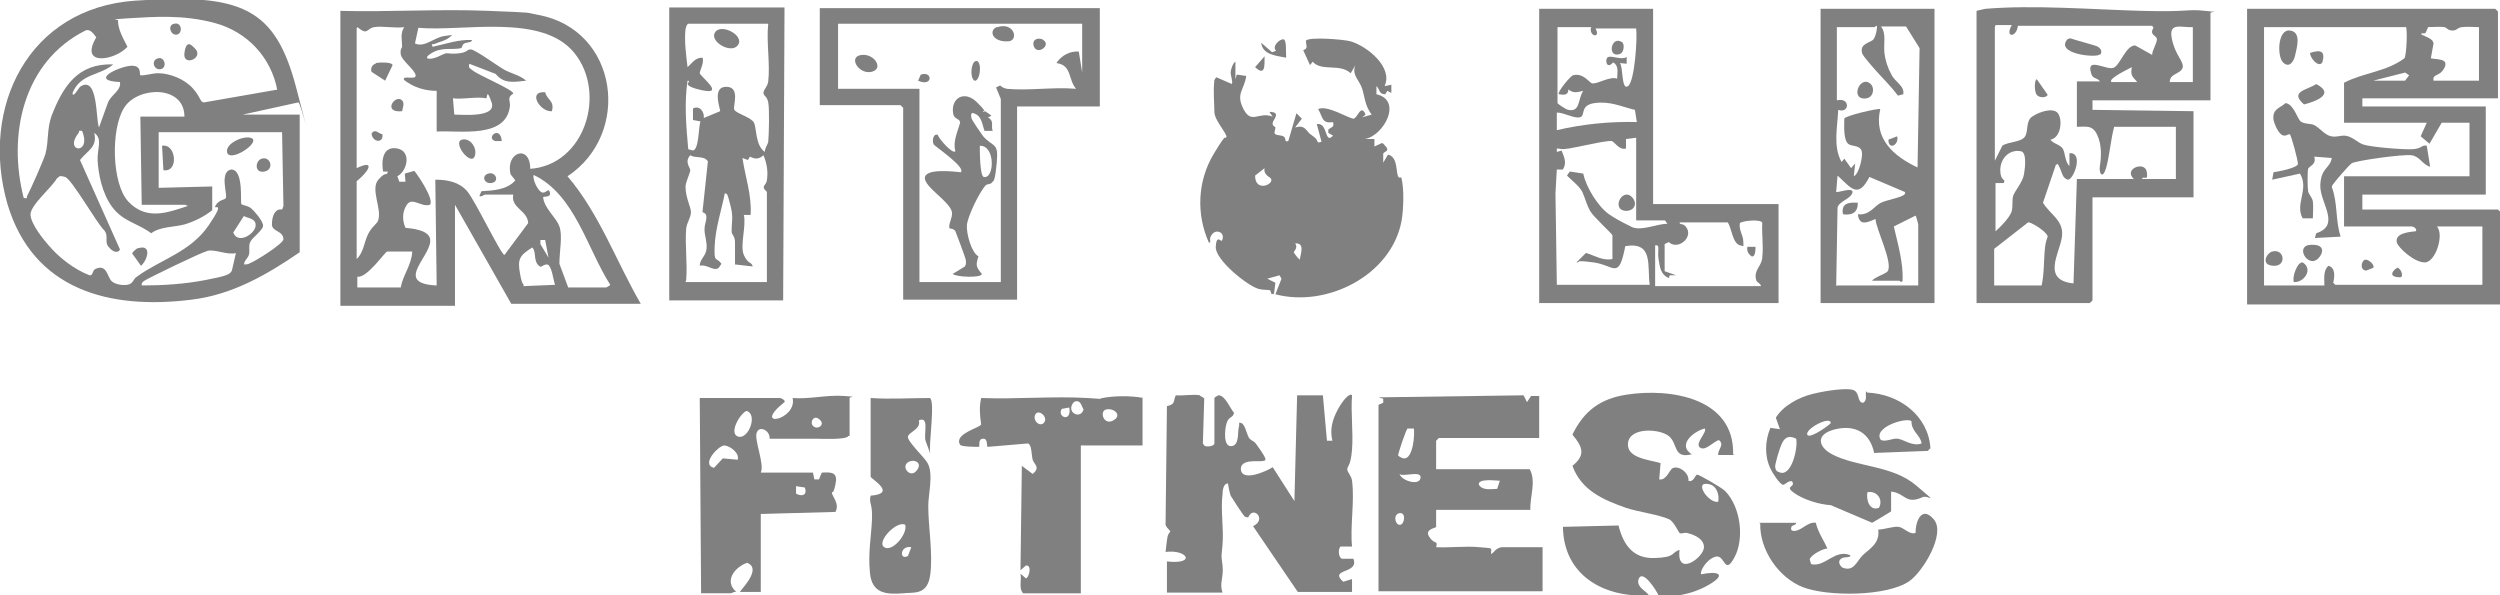 <?xml version="1.0" encoding="UTF-8"?>
<svg id="Layer_1" xmlns="http://www.w3.org/2000/svg" version="1.1" viewBox="0 0 368.7 87.8">
  <!-- Generator: Adobe Illustrator 29.1.0, SVG Export Plug-In . SVG Version: 2.1.0 Build 142)  -->
  <defs>
    <style>
      .st0 {
        fill: gray;
      }
    </style>
  </defs>
  <path class="st0" d="M44.2,16.9v20.3c-4.8,3.3-10,6.3-16,7-12,1.5-23.3-1.4-27.1-14.1C-3,15.8,4.2,1.2,19.9.1s20.7,1,23.8,12.9.6,1.9.3,2.1l-8.2,1.8h8.4ZM40.9,13.3c-.9-4.8-4.4-8.6-9.2-9.9s-9.2-.9-12.8-.7-1,.2-1.5.3c0,1.4.8,2.7,1.4,3.9-1.8,2-7.2,3-4.6-1.4-.4-.5-.9-1.3-1.6-1C3.4,9.1,1.1,19.9,3.5,29.2c.6.1.4,0,.5-.3.5-.9,2.4-5.2,2.7-6.2.5-1.9.2-3.6.9-5.6,1.7-4.4,3.9-7.8,9.1-7.6-2,1.7-4.8,1.3-6,4.2,0,.9.9-.7,1.1-.9,2.7-1.8,2.3,4.8,2.8,6l1.3-3.6c.4-1.2,2-1.8,1.8-3.1-4.7-.2-.1-2.3,1.6-2.4s1.2,1.3,1.4,1.4c.5.1,1.8-.3,2.6-.3,1.8,0,4,.9,5.2,2.3s1,2,1.6,2l10.9-1.9ZM27.2,17.2c0-4.7-6.9-4.5-8.9-1.3s-1.8,11.2.6,13.8,5.3,1.8,7.5,1.1,1-.3,1-.6h-6.5l-.2-13h6.5ZM12.1,19.3c-.6-.1-.4.1-.5.3-2.3,2.9,2,3.3.5-.3ZM31.3,27.5v3.5c-1.1.9-2.7,1.7-4.1,2.1s-3.6.3-4.9,1.3c-2-1.5-4.1-1.7-5.7-3.8s-2.1-5.1-2.2-6.9.8-3.2-.5-4.1c.5,2.1-1,2.6-2.1,4l5.9,13.2c-.4.7-1.2.2-1.6-.3-.8-.8,0-1.6-.7-2.5-1.1-1-4.8-7.6-5.8-7.9s-.8,0-1.2.2c-.7,1.3-4,4-3.9,5.4s1.9,3.6,2.6,4.4c1.6,1.9,3.8,3.6,6.1,4.5.5.1.4-.6.8-.9,1.8-.9,1.8,1.2,2.5,1.8s2.3.7,2.8.3.4-.7.9-1c3.4-2.5,7.9-3.6,10.6-7.6s.5-2,1-2.9,1.4-.8,1.5-1.1c.3-.4-1-3.9.8-4.2,1.9,0,1.3,4.9,1.5,5.1s.9.2,1.4.6,1.7,1.8,1.8,2.5-1.6,1.8-1.9,2.5,0,1.3-.2,1.9-.7.8-.7,1.4c.3,0,.6,0,.9-.2.8-.3,4.8-2.8,4.9-3.5,0-1.3-1.7-1.1-1.7-2.2s.4-2.4,1.5-2.2l.2-.5-.2-10.9h-18.2v8.2l7.9-.2ZM36,31.8l-1.6,2.5c.7,1.8,3.2.2,3.3-1s-1.4-1.1-1.8-1.5ZM34.9,37.3c-1.3.4-3.2-.6-4.3-.3s-8.9,4.1-9.3,4.4-.4.3-.4.7c3.1,0,6.3-.2,9.4-.8s3.6-.8,3.9-1.4l.6-2.6Z"/>
  <path class="st0" d="M50,1.6c7.3.2,14.7-.3,22,0s5.2.2,7.4.6c11.8,2.2,13.8,17.5,4.3,23.8,4.7,5.5,7.2,12.6,10.8,18.8h-19.1s-8.3-14.6-8.3-14.6v14.9h-16.9V1.6ZM52.6,4.2v20.6c2.5-1.2,2,.1.6,1.4s-.6.2-.6.2v11.8c1-.9,1.1-2.5,1.7-3.7s1.4-1.5,1.5-2.1c.5-1.7-1.2-4.5,0-5.9s1.2-.4,1.4-1.2h-.7c-.3-1.7,0-3.8,2.1-3.4s1.5,3.3,0,4.1l.3.8h.9s-.1-1.2-.1-1.2l1.4-.4c.6.7,3,4.3,2.3,5-1.3.4-2.6-1.2-3.4,0s-.6,2.5-.2,3.4c1,.1,3.2.3,3.6,1.5.7,2.4-5.7,6.7,1,7l-.2-15.6c1.7,0,3.5.3,4.7,1.7s5,9.4,5.5,9.4l3.5-4.7c-.1-1.9-2.6-2.2-2.2-4.2h-4.2c-.1,0-.5.4-.8.2l.3-.7c1.7-.1,3.8-.2,5-1.6l-.7-.9c-.8-3.3,2.9-4.5,2.9-.8,8.1-.6,11.3-11.2,6.5-17.1s-16.4-3.1-23-3.7l-.5,2.3c1.4.7,2.8-.9,4.4-1.1s1.1-.2.7.2c-.6.5-1.3.6-2,.9s-.7-.1-.5.5c1.9-.4,3.8-1.1,5.8-1,0,.4-.7.3-1.1.5s-.3.6-.5.7c-1.2.3-2.8-.2-4.3.7s-.4,1.1.8.6c1.9-.9,1-.4,2.8-.5s1.5-.7,2.2-.6,4,2.5,4.9,3,2.3.8,3.2,1.6c-1.8.2-3.3.5-4.5-1l-3.9-1.5c-.1.6,0,.6.4.9.7.7,6.1,2.9,6.1,3.5-1,.6-.4,1.1-.5,1.9-.6,4.8-7.4,3.5-10.8,3.7v-6c-1.7,0-3.4-.5-4.8-1.6-.4-.8,1.8.1,1.7-.7s-2.1-2.2-2.2-3.1.2-.8.2-1.2c0-.9-.3-1.8.3-2.8-1.3.2-3.2-.2-4.4,0s-.9,1.3-2.5,0ZM71.7,14.5c-1.3-.3-3.5.2-4.9,0l.2,2.4c1.2,0,6.3.5,5.5-1.8s-.6-.6-.8-.6ZM83.9,42.4h5.5s.6-.3.6-.4c-3.4-5.3-5.2-13.3-11.3-16.2-.2.7.7,2.5,1.3,2.6s.9-.8,1.1,0-1,.5-1,.7c.2,1.7,1.9,2.9,2.4,4.3s0,3.6,0,5.5l1.3,3.5ZM80.4,35.4h-.7s0,.6,0,.6l1.2,2-.5-2.6ZM81.9,42.1c-.3-.6-.5-3.2-1.3-3.1s-.7.7-1.3,0-.2-1.9-.8-2.5c-1.9,1.2-2.2,1.7-1.8,3.9s.6,1.1.5,1.8l4.8-.2ZM60.8,37.1h-3.7c-.3,0-3,4-4.4,3.7v1.6c0,0,6.4,0,6.4,0,.3-1.8,1.6-3.3,1.7-5.3Z"/>
  <path class="st0" d="M179,12c0,0,.3-.6.4-.6l2.3,1c.1-.6-.2-1.2-.2-1.7s.4-1.5.7-1.6v2.6s.2-.7.2-.7l1.4.2c-.3,2.1-1.6,2.6-.4,4.9s2.2.3,4.3,1.1l-.5-.7c1.8,0,.6,1.1.5,1.6s.3.5.4.7c0,.4-.3.8,0,1s1,.1,1.3.4,0,.8.6.6l1.2-4.1.8.8-1,1.3c.7-.2,1.2-.2,1.7.4s.3.4,1.1,1,.2,1,1.1.7l-.7-2.6c1.7-.3,1.1,3.1,2.4,1.7l-.7-.4v-.5c.5-.4.9-.3.7-1.1-1.7.3-1.5-.8-2.2-1.9,1.2-.7,4.6,1.4,5.2,1.4s1.1-2.3,1.8-.6l-.5.4,1.4-.4c-1-1.3-1-2.5-1.4-3.8s-1.6-2-1-3.5l-.7,1.2c-1.6-1.5-4.3-.2-5.6-1.7l-.4.5-1-2.2c.8-.3.4-.6.4-1.4.4-.6,5.6-.2,6.6.1,2.4.7,6.3,3.8,5,6.6l1-.2v1.2s-.6-.3-.6-.3l-.3.5c-1,0-.8-.8-1.3-1.2v1.2c3.9.9,1.1,6.1-1.7,6.6h1.4c0,.1,0,1.1,0,1.1l1.1-.5c.2,0,.3.2.4.3,1,1-.2.9-.2,1.3s0,.9,0,1.3l.7-1.2c1.3.3,1.2,2,1.4,2.9s.5.2.6.6c.4,1.6.3,4.6,0,6.3-1.5,8-11,12.8-18.6,10.8l.9-2.3-.3-.5-1.8.5,1.2.6-.2,1.6c-.6.3-.4-.4-.6-.5-.5-.1-1,0-1.7-.2-1.7-.5-6.4-4.3-6.3-6.2s.8-.7.9-.9c.6-1.1-.7-1.8-1.4-1s0,1.2-.5,1.3c-1.9-4.2-1.7-9.1.7-13.1s1.4-1.6,1.9-2.6c-.4-1-1.8-2.5-1.8-3.6s-.2-3.3,0-4.6ZM187.4,26.3c-.1-.2-1.1-.5-.9-1.5l-1.4,1.1c0,2.6,3,1.2,2.3.4ZM191.7,38.3c.1-.9.8-2.5-.7-2.4.5.6-.2,1.2-.2,1.3s.7,1,.9,1.1Z"/>
  <path class="st0" d="M368.3,14.5h-19.9v1.2h18.2v13h-18.2v2.2h20l.4.4v13.6h-37.4V1.3h36.6l.4.4v12.8ZM354.8,4h-20.9v38.1h8.9c0-1-.2-2.2.6-2.9,1.1.3.9,1.7.7,2.5l.3.3h21.7v-8.6h-6.7c1.1,1.2-.2,5.3-1.8,5.3s-3.9-2.2-4.1-2.9c-.4-1.4,1.8-1.6,2.8-1.7.2-.4-.4-.7-.6-.7h-10v-7.4h18.5v-7.9h-4.1l-1.8,3.1-1.3-1.1.9-2h-12.2v-5.9c2.9-1.5,6.2-1.6,8.9-3.6.3-.3.5-4.4.2-4.7ZM365.6,4c-.8,0-1.7-.1-2.5,0s-.7.5-1.4.5-.8-.4-1.2-.5c-.7-.1-1.6,0-2.4,0l-.4.9c-1.5,0,0,.4.5.7s.6.4.7.8l-.4,2.2c.9.2,2.7,0,2,1.4s-1.8.8-1.6,1.9h6.7V4ZM350,11.9h4.7l.6-.8-.6-.4-4.7,1.2Z"/>
  <path class="st0" d="M326.1,14.8h-17.5v1.4s14.9.2,14.9.2v12.7h-14.9v15.2l-.4.4h-16.7V1.6c.4-.1.8-.2,1.3-.3,7.2-.6,15.8.1,23,.3s6.6-.3,9.4,0,.6,0,.8.4v12.8ZM294.2,4v19.7l1.1-2.2c.8-.6,2.7-.5,3.3-1.3s.1-2.3,1.1-3,3.1-1.4,3.8-.5.5,3.6-1.1,3.9c.4.6,1.4.7,1.8,1.3s.3,1.9,1,2.6v-1.9c2.1-.2.7,3.8-.2,3.9-.9-.2-.9-1.2-1.3-1.9s0-.4-.5-.3l-1.9,5.6c1.1,1.8,3.1,2.6,2.8,5s-3.1,6.4,1.7,6.9l.5-15.4h8.4c-1.6-1.5,1.6-2.7,1.9-1.1s-.5.5-.7,1.1h5v-7.7h-9.1c-.5,1.8-.7,4.4-1.2,6.1s-1.1.8-.9-.4.3-3-.4-4.5-1.6-1.2-3-1.2v-6.7h3.4c-.4-.6-1.1-.3-1.3-1.2-.8-2.5,2.3-.4,3.3-.8s1.8-3.3,3.2-3.3l2.5,1.4c0-.7.7-1.7.7-2.3s-1.2-.6-.5-1.7l-.2-.3h-19.8c-.2,1.8-2,1.8-.9-.1h-2.4ZM323.4,4c-1.7.1-3.6-.8-3.1,1.7s1.8,3.3,1.6,4.3c-.4,1-1.9.8-1.9,2.1h3.4V4ZM311.4,12.1h3.8c-.8-.9-1-1-.8-2.2-.3.2-3.6,1.7-3,2.2ZM294.2,34.2c.7-.6,2.3-2.2,2.5-3.1s0-1.5.2-2.2,1.4-2,1.6-3.2.4-3.3-.5-3.4c-1.7-.3-3,1.1-3,2.8s.9,1.2.5,1.9h-1.2v7.3ZM301.1,42.1c.4-1.8.3-3.8.5-5.6s.7-1.4.1-2.1-2.3-1.7-2.6-1.6l-5,3.9v5.4h7Z"/>
  <path class="st0" d="M177,58.4c.1,0,.6.3.6.4l-.2,6.6.2.3c.3.3,1.5.1,1.5-.3v-6.7c0-.1.4-.3.6-.4,1,0,1.7,1.9,2.3,2.6-.2.8-.8.5-1.1,1.5s-.5,3.5.7,3.4.9-2,1.1-2.8-.2-.7.4-.6c.6.3.8,1.9,1.2,2.3s.6.3.9.7,1.3,1.8,1.4,2.2-.1.3-.4.4c-.8.1-3.1-.3-3.2,1.1,0,2.1,3.8.4,4.7-.2l3.2,5,.4-15.6h3.8l.6,6.7h.8c-.4-1.7,0-3.1.8-4.6s1.8-2.5,2.1-2.1c-.2,2.6.2,5.5,0,8s-.7,2.4-.7,2.9.6.9.7,1.7c.4,3-.3,6.7,0,9.7h-1.7c-.4.4-.3,1.6.2,1.8h1.7c.9,2.3-3.7,1.4-1.5,3.4l1.3-.4v1.9s-8,0-8,0l-6.6-9.7c2.1-1,0-3.1-.7-1.3-.2,0-.3,0-.5-.1s-2-2.9-2.1-3.1c-.2-.6-.3-1.2-.4-1.8-.7,0-.8,1.1-.8,1.6-.3,2.3.2,5.1,0,7.4s-.2,1.3,0,3.1-.5,2.6,0,4h-8.2v-4.6c4.3.5,3.1-1.8-.2-1.4,0,0,.2-1.9.3-2.3s.4-.7.4-.7c0-.2-.8-.7-.7-1.2l.2-17.3c1.3-.3.9-.7,1.3-1.6,1.1.1,2.5-.2,3.6,0Z"/>
  <path class="st0" d="M243.8,1.3v28.8h18.5v14.6h-35.3V1.3h16.8ZM234.7,4h-5v11.2c0,.1,1.3,1,1.6,1,1.8.4,1.4-1.7,2.2-2.8-.9.2-1.4.4-2.2-.2,0,.9-.7.8-1.4.7-.3-.3,1.8-2.8,2.1-2.8,1.5-.4,2.4,1.1,2.8,1.2.9.1,2.6-1.1,3.7-.7,0-.9.3-1.9-.6-2.4-1,1.2-1.3-.6-.7-.8s2,.5,2.7,0v1s-1-.1-1-.1c.5.5.2,4.1,1.2,3.4s1.4-7.2,1.2-8.5h-6c.8,1.4-.8,1.3-.7,0ZM241.1,16.2c-2.1-.5-3.6-1.3-5.9-1s-1.3,1.9-2.2,2.1-2.3-.7-3.4-.7v2.6c3.8-.9,7.8-1.3,11.8-1.2l-.3-1.9ZM241.4,20.3l-1.6.2v1.4c-1,.3-1.7-1-2.1-1.1-.9-.1-5,.9-6.3,1.1s-1.2,0-1.8,0v.5c.1,0,.7-.2.7-.2.4,1,.8,1.8.2,2.8h-.9s-.2,3.5-.2,3.5l.2,13.5h13.7c-.4-2.8.6-6.4-3.6-5.7-1,5.1-1.6,2.8-4.7,2.4s-1.7,0-2.5,0l1.4-1.4c1.3.4,2.5,1.2,3.9.9v-3.5c0-.2-2.8-2.7-3.3-3.6s-.7-1.8-1.1-2.7-1.5-1.7-2.3-2.5l.4-.6,2,.3c.4,2,2.2,4.9,3.8,6s3.1,1.7,3.4,1.9c1.4.6,3.7-.5,5.2-.5,0,0-.3-.5-.4-.5h-4.2v-12.2ZM259.9,37.9c.2-1.6-.1-3.4,0-5,0-.6-2.8-.4-3.3,0-.2,1,.5,1.8.5,2.7s.2.7-.4.6c-1.2-.2-1.3-2.6-1.9-3.4h-7.1c0,.4.5.1.9.6,1.3,1.5-1.1,3.6-2.5,2.3l-.6.3v4l1.7.6h-.9c0-.1-.2.4-.2.4-1.2-.5-1.3-1.6-1.5-2.8s.3-2.2-.5-2v6h15.6c0-.4-.6-.5-.7-.9-.4-1.5.8-2,.9-3.3Z"/>
  <path class="st0" d="M227.5,87.2h-24.2c0-.1,0-27.5,0-27.5l.7-.3v-.6c-.1,0-.7-.2-.7-.2l21.4-.3.5,1,.6-.9h1.2s0,6.2,0,6.2h-14.8l-.4.4v4.2h13.8c1,1.8,0,4.1.1,6-1.6,0-3.3,0-4.9,0s-1.4,0-2.9,0-4.1,0-6.1,0v2.5c0,.2-1.8.3-1,1.5s1.3.4,1,1.5c2.1.1,4.3-.2,6.4,0s1.7,0,1.7,1c.3,0,.7-1,1.7-1h5.9v6.5ZM208.5,63.2c-.3,0-.7,0-.9,0s-1.5,3.9-1.4,4,.6.4.8.4c1.4.2,1.7-3.6,1.5-4.5ZM206.4,69.9c.3,1,2.9,1.8,3.1.6s-2.6-.1-3.1-.6ZM221.2,70.9c-.5,0-3.3-.4-3.1.6.6.9,1.8.6,2.7.6l.4-1.2ZM206.3,75.7c-.9.3-.5,1.8.2,1.7s.9-2-.2-1.7Z"/>
  <path class="st0" d="M255.8,67.1h-2.4c-.1-.8,1-1.5.1-2.2-.8.2-2,1.7-2.8,1.1s1.2-2.4.7-2.8c-1.6.4-4.1,2.4-1.9,3.8-2.8.7-2-1.6-3.4-2.7s-5.7-1.3-6,1,3.2,2.5,4.8,3l-.2,2.4c1,.2,1.5-1.3,1.9-1.6.9-.6,2.6.7,2.4,1.8.8.3,1-.9,1.3-.9s3.6,1.9,4.1,2.4c2.3,2.3,2.9,7,1.4,9.8s-1.4-.5-2.8-.1-2.4,2.3-2.1,2.6c2.3-.5,3.9-.1,1.2,1.5s-6,2-7.5,1.6c-.3-.7-2.5-4.2-3-2.2-.1,1.1,1.1,1.5,1.6,2.2-6.6.4-12.6-2.9-12.7-10.1l8.2-.2c.7,2.8,2.1,4.9,5.3,4.8s2.4-.8,3.7-1.2c-.5,4.1,3.6,1.1,3.6-.4s-2.1-2-2.5-2.1-.9.2-1.1,0-.8-1.6-1.5-2c-1.5-.7-4.6-1.1-6.4-1.7-3.4-1.2-6.6-2.6-7.9-6.2,2-1.6,1.5-2.8,0-4.6,1.7-3.5,4.1-5.3,8-5.9,6.5-1,15.9.5,15.7,8.8ZM253.4,74c.2-1-.2-2.4-1.4-2.6-2.3-.5,0,2.9,1.4,2.6Z"/>
  <path class="st0" d="M115.7,1.1l-.2,43.2h-16.8V1.1h17ZM113.1,3.5h-11.6c-.3.2-.3.5-.4.8-.2,1.8.1,3.9.3,5.6.7-.6,1.1-1.4,2.2-1.4.3.7-.4,1.9-.4,2.3s3.9,3.3.3,2.5-1.2-1.3-2.1-1.4c-.5,3.3-.2,6.7.1,10.1l.7.2c.9-.2.8-3.4,1.1-4.3l-1.1-.2v-1.7c.9-.5,1.7.4,1.6,1.4l2.4-1c.1-.2-1.3-3.6.9-3.6s.9,3,1.2,3.4c.4.6,2.5,1.1,2.9,1.9s.2,3.4,1.6,4.3c0-.6.4-1,.5-1.5.1-1,.2-4.8,0-5.8s-.7-.9-.7-1.4.6-.9.7-1.7c.3-2.6-.3-5.9,0-8.5ZM101.1,41.6h12v-13.3c-1-.9-.1-.9,0-1.7.2-1.3,0-2.5-.5-3.7-.7.6-1.2.6-2,.2l-.3.5-.8-.3c.4,2.8,1.4,5.5,1.2,8.4h-1c.4,1.6-.6,4.5,0,5.9s1.2,1,1.3,1.7l-2.6-.3c0-1.1,0-2.1,0-3.2s-.5-1.1-.5-1.7c0-1.6.3-2-.2-3.9s-.4-1.5-.8-1.7c-.5,2.5-1.4,5.2-1.5,7.8s.2,1.5,1,2.6l-.4.6c-.7.6-1.8-.6-2.8-.3,0-1,.9-1.4,1-2.5s-.3-1.9-.3-2.9.8-2.2-.3-2.5l.8-7.5c-.6-.9-1.8-.4-2.6-.9-.9,1,0,1.8,0,2.2s-.6,1.5-.7,2.4c0,1.7.8,3,.8,3.8s-.6,1.5-.7,2.4c-.2,2.4.2,5.1,0,7.6Z"/>
  <path class="st0" d="M285.3,1.3v43.4h-16.8V1.3h16.8ZM276.4,4h-5.5v10.8c2-.5,1.9,2,.2,1.4-.1,2.5-.8,5.4.5,7.7l.4-.5,1,1.4.6-.7-.2,1.9c.8-.4,1.3-2.8,1.2-3.5-.1-1.1-1.4-.9-1.9-1.2-.9-.5-.7-2.9-.7-3.8,0-.4,5.1-1.6,5.3-1.4-1,4.3,1.9,6.9,5.5,8.6l.3-17.6-2-3.2h-3.7c.8,1,.4,2.4.5,3.7s.6,2.6,1,3.3c.6,1.3,2,1.7,1.8,3l-.8.2c-1.1-1.5-2.5-2.8-3.7-4.2s-1.6-1.9-1.6-2.2c-.3-1.3,1.3-1.4,1.7-1.9s.6-1.9.5-2ZM270.9,42.1h12v-9c0,0-.3-1.3-.4-1.3l-3.2,1.6c.6,2.6,1.4,5.3,1.3,8-.2.4-.4,0-.5,0h-4c.3-.5,2-1,2.3-1.4.8-1.3-1.7-6.1-1.8-7.7-1.2.5-2.4,1.1-2.6-.7,1.7.2,2.4-1.2,3.4-1.7s4.1-.9,3.5-1.6l-5.2-2.2c-1.7,3.3-2.7,1.6-4.7-.2l-.2,2.4c.1.2,2.6-.8,2.4.1s-2,1.3-2.2,2.2l-.2,11.6Z"/>
  <path class="st0" d="M162.2,1.1v14.6h-12.2v28.5h-16.8V15.9l-.4-.4h-11.9V1.2h41.3ZM159.6,3.5h-36v9.6h12v28.5h12V14.6s-.7-1.7-.7-1.7l.6-.3c.3.3.6.4,1,.5,3.2.3,7-.3,10.2,0-1.2-1.4-.6-3.5-2.9-3.8.7-1.1,2-1.8,3.3-1.7l.5,3.1V3.5Z"/>
  <path class="st0" d="M125.1,64.3c-.2.6-4.1.4-4.9.4s-1.9,0-2.9,0-2.6,0-3.8,0c.1-1.2-1.5-2-1.9-.9s1.2,4.7.6,5.9h7.7l.2,1h.7c0-.1.4-1,.4-1,1.6-.1,2.4,0,2,1.8s-.5.7-.5,1.2,1.2,1.6.5,2.8l-11,.3v11.5h-3.1c.8-1,3.1-3.5,1.1-4.3-1.8.6-3.5,2.7-1.6,4.3-.3-.1-.7.2-.8.2h-4.4l-.2-28.8h11.9c0,0,.8.3.6.6-5,4,1.9,2.7,1.2-.6,2.5.2,5.1-.5,7.6-.3s.6,0,.8.4v5.5ZM110.1,60.6c-1,.4-2.7,3.4-1.2,3.8s2.9-3.3,1.2-3.8ZM120.9,61.9c-.9-.9-1.6.5-.9,1s1.7-.3.9-1ZM108.8,67.8c.3-1-1.2-2.1-2-2.1s-3.5,2.8-1.5,3.3l1.3-1.4,2.2.2ZM117.4,72.8c.9.5,1.7.2,1.3-.9l-1.3-.2v1.2Z"/>
  <path class="st0" d="M168.5,58.7v7h-9.1v21.8h-8.5c-.7-.7-.2-2-.4-2.9l.8.7c.4,0,1-2,0-1.9l-.8.7.2-15.4,1.6,1.2c1.2-1,.2-1.4,0-2.1s-.1-2.2-.7-2.4l-5.9.5c-.3,0,.1-1.2-.7-1.2-.8,0-.5,1.1-.6,1.2-.5,0-2.6,0-2.8-.3-1-1.6,2.9-2.5,3.1-3-.2-1.4-.3-2.5,0-3.9,5.2.2,10.6-.3,15.7,0s.7.3,2.2,0,4-.4,6.1,0ZM158.6,59.2c-.2,0-.4.3-.5.5-.6,1.3,1.3,2.1,1.7.7-.3-.5-.4-1.4-1.2-1.2ZM157.7,60.1l-1.1.2c-.8,1.2,1.5,2.1,1.1-.2ZM163.1,60.4c-1,.3-.3,2.4,1.1,1.6s0-1.9-1.1-1.6ZM152.7,61.1c-.5.9.7,2,1.3,1.2s-.8-2-1.3-1.2Z"/>
  <path class="st0" d="M275.4,57.9c4.7.2,9,3.4,9.3,8.2l-.4.4-7.9.3c-.6-2.9-2.7-4.2-5.7-3.5s-2.6,2.6-.5,3.7c3.6,1.9,8.9,1.6,12.4,4.6s1.8,1.4,1,1.7c-2.6,1.2-2.6-.6-4.7-.8v2.9c.1,0-2.8,1.7-2.8,1.7l-6.1-2.6c-1.7-.1-4-.8-5.4-1.8s0-.8-.2-1.5-1.2.3-1.4.3c-.5,0-1.7-1.9-1.9-2.4-.9-1.9-.8-4.1,0-6l1.4.2-.6-1.7c1.1-1.8,3.4-3,5.4-3.5s5.4-1,6.2-.5.4,1.8,1.3,1.8c.6-.4.3-1.1.4-1.7ZM266.6,64.2c.6.4,3.3-1.6,3.4-1.8,0-1.2-4.1,1-3.4,1.8ZM281.9,62.1c-.9-.6-5.8,1-4.5,2.8.8.3,1.7-.3,2.5-.2s2.2,1.2,3.5.7c-.2-1.3-1.5-1.7-1.5-3.3ZM264.9,64.7c-.8-.4-1.5-.4-2,.5s-1.1,3.3-1.1,3.5c0,.4.1.8.5.9,1.9,1,2.9-3.6,2.6-4.9ZM275.4,72.6c-.2,1.1.3,2.8,1.7,2.3.7-1.2-.3-2.6-1.7-2.3Z"/>
  <path class="st0" d="M128.4,58.7c2.9.2,5.8,0,8.7,0,.9.2-.2,7.1.1,8.2l-.7-1.9c-.3-1,.6-3.7-1-3,.4,1.3-1.5,1.7-1.6,2.4s2.4,3,2.9,3.9c.9,1.6.1,4.6.1,6.3,0,3.2.7,6.9.3,10.1s-2.5,2.6-4,2.8c-2.6.2-4.6,0-4.9-3s.2-5.4.3-7.9-.5-2.3-.2-3.5c4-.3,0-2.5,0-2.8v-11.6ZM134.3,68c-1.7.5-.2,2.6.8,1.5s0-1.7-.8-1.5ZM133.5,77.4c-1.2-.7-4.3,2.5-3.1,3.3s3.5-2,3.1-3.3ZM134.4,80.7c-1.7-.3-1.8,2-.5,1.3l.5-1.3Z"/>
  <path class="st0" d="M259.4,77.1h5.5c0,.4-.6.3-.7.6s-.1.6.4.6c1.1,0,2-1.4,3.2-1.2.3,1.4,1.2,2.6,1.7,3.8-.7,0-2.5,1-2.6,1.6l.2.7c2.1.5,3.5-2.3,5.8-1.3,0,.4-.8.2-1.2.4-.7.3-.5,1,0,1.4,1.7.7,2.1-.9,3-1.8s2.6-1.7,2.3-3.8c.9,0,2.2-.5,3-.4s1.6,1.2,2.5.9c0-1.7.9-4.1,2.7-2s-1.6,7.7-3.6,9.1c-3.3,2.3-12.1,2.3-15.7.9s-6.4-5.5-6.3-9.4Z"/>
  <path class="st0" d="M189.6,8.5c-1.4-.3-3.4-.4-3.6-2.2l1.6,1.4.6-.2c-.7-.7.6-1.8,1.1-1.7s.3,2.1.4,2.6Z"/>
  <path class="st0" d="M186.5,8.3c0,1.4.1,3-1.4,1.6l1.4-1.6Z"/>
  <path class="st0" d="M37.3,20.5c.6.9-3.4,3.4-3.8,2s2.9-2.8,3.8-2Z"/>
  <path class="st0" d="M24.1,25.1l-.2-3.6c2.1-.4,2.5,4,.2,3.6Z"/>
  <path class="st0" d="M20.4,36.6c2-.6,1.4,1.7.4,2.6l-1.3-1.8c0-.2.6-.7.8-.8Z"/>
  <path class="st0" d="M38.6,23.4c1.3-.4,1.9,1.6.4,1.9s-1.4-1.6-.4-1.9Z"/>
  <path class="st0" d="M28.8,7.2c1.3,1.4-1.9,2.7-1.6.6s1.1-1.1,1.6-.6Z"/>
  <path class="st0" d="M25.7,3.5c1.1-.3,1.3,1.4.4,1.6s-1.5-1.4-.4-1.6Z"/>
  <path class="st0" d="M23.3,8.6c1-.3,1.4,1.4.4,1.6s-1.5-1.3-.4-1.6Z"/>
  <path class="st0" d="M55.4,9.3c.4-.1,2.4-.2,2.5.3l-1.1,2.3-2-1.3c-.2-.5.1-1.1.6-1.2Z"/>
  <path class="st0" d="M68.1,20.6c1.1-.3,2.1.9,2,2-.2,2.5-3.5-1.5-2-2Z"/>
  <path class="st0" d="M80.4,13.6c.3,1.2,1.4,1.2,1,2.8-1.7.2-3.7-3-1-2.8Z"/>
  <path class="st0" d="M59.3,14.8c.4.4.1,1.1,0,1.6-3,.3-1-2.6,0-1.6Z"/>
  <path class="st0" d="M72,25.6c1-.3,1.6.9.8,1.3-1.2.5-2-.9-.8-1.3Z"/>
  <path class="st0" d="M56.4,19.8c.2,1.4-1.5,1.2-1.6-.1.5-.8,1,0,1.6.1Z"/>
  <path class="st0" d="M74,20.8h-1c-1.4-.5.8-2.4,1,0Z"/>
  <path class="st0" d="M357.9,21.5l.5,3.1c-1.1-.3-1.5-1.5-2.7-1.7s-8.4.8-8.9,1.2-2.3,2.5-2.5,2.8-.4.4-.4.7c.9,2.4.5,4.9,1.3,7.3l-3.8.2.2-.7c3.7-1.2.5-4.5.6-7.1s1.4-2.4,1.7-4l-2.6-.2c.4,1.2-.8,1.4-.9,1.8s-.1,2.8,0,3.3.6.9.7,1.5c.1.8,0,1.7,0,2.5h-1.5c-1.2-2.1,1-4.3-.4-6.6l-4.1.9.2-1.1c.7-.1,3.4-.6,3.6-1.2,0-.6-1-4.3-1.2-4.4s-.7.5-1.3,0-1-1.7-1.1-2.1c-.2-1.6.8-1.7,1.8-2.5,1.2.2,1.7,2.3,2.2,2.7s1.3.3,1.9.5c.9.4,1.6,1.5,2.6,1.7s1.6-.3,2.5,0,1.4.9,2.2,1.2c1.1.4,6.1.8,7.4.7s1.3-.7,2-.5Z"/>
  <path class="st0" d="M336.7,9.2c-.9-.9-.8-4.9,1-4.7s1,2.6.8,3.6-.9,2-1.8,1.1Z"/>
  <path class="st0" d="M341.6,12.4c2.9,1.5-.2,2.6-1.8,3-2.2-1.9.4-2.1,1.8-3Z"/>
  <path class="st0" d="M341.8,38.2c-1.5,1.3-3.4-2-1-2.1s1.7,1.5,1,2.1Z"/>
  <path class="st0" d="M335.1,37.1c1.8-.5,2.2,2.2.2,2.1s-1-1.9-.2-2.1Z"/>
  <path class="st0" d="M338.3,41.6c-.3-.7.5-3,1.3-2.9,1.6,1,.2,3-1.3,2.9Z"/>
  <path class="st0" d="M340.7,7.8c1.5-.5,2.3-.3,1.8,1.4-.6.9-1.9-.8-1.8-1.4Z"/>
  <path class="st0" d="M348.8,38.3c.5-.1,1.5.8,1.2,1.2l-1,.4c-1,0-.8-1.4-.2-1.6Z"/>
  <path class="st0" d="M353.5,39.5c.5-.1,1.1,1.3.5,1.4-1.5,0-1.5-.7-.5-1.4Z"/>
  <path class="st0" d="M309.7,8c-.3.6-6.7,0-4.8-2.2.2-.1.4-.2.6-.1s3.5,1,3.7,1.1c.5.2.9.7.6,1.2Z"/>
  <path class="st0" d="M300.4,14c-.4-.4-.4-2.3,0-2.3l1.6,2.3c-.3.5-1.3.4-1.6,0Z"/>
  <path class="st0" d="M240.8,29.2c.7.9.2,1.9-1,1.9-2.3-.1-.5-3.7,1-1.9Z"/>
  <path class="st0" d="M258.9,36.4c0,.4,0,1.6-.6,1.4-.5-.4-.7-.8-.6-1.4h1.2Z"/>
  <path class="st0" d="M239.2,6.2c.4.2.4,1.6-.4,1.8-1.8.5-1.2-2.8.4-1.8Z"/>
  <path class="st0" d="M108.7,6.8c-1.1,1.1-4.2-.8-3.2-2.1s4.6.7,3.2,2.1Z"/>
  <path class="st0" d="M275.9,12.4c.6.6.4,1.9-.6,2.1-2.6.4-1-3.6.6-2.1Z"/>
  <path class="st0" d="M279.8,20.1c.3,1.3-1.3,2.1-1.3.5l1.3-.5Z"/>
  <path class="st0" d="M274,29.9c0,1.4-.8,1.9-2.2,1.7-.3-1.6.8-1.8,2.2-1.7Z"/>
  <path class="st0" d="M145.3,16.4c.2.2.7.4.9.7l-.5.2c1,.6.4,1.2.7,2h-1.2c-.4-1.1-.4-2.2-1.6-2.6-.5-.2-.4.5-.3.8s1.4,2.2,1.7,2.6c1.5,1.7,2.3.8,2,3.9s-.5,2.6-.7,2.9-.6.2-.9.4c-.9.9-2.7,4.6-2.8,5.9s.7,4.1,1.7,4.6c-.4,1.3-.4,1.5.5,2.6,0,.6-3.7.5-4.3,0l1.8-1.1c.2-.3.2-.7.1-1.1s-1.4-3.9-1.5-4.1c-.3-.5-.9-.3-.9-.5-.1-.7.5-1.5.4-2.3-.3-1.6-4.1-3.7-4-5.1s4.3-.9,5.3-.8c.8-.7-3.8-3.8-4-4.1-.3-.6,0-1.7.6-1.4.2.6,2.2,2.9,2.6,2.4-.4-1.4.3-2.8.7-4.2,0-.6-.8-.5-1-1.2-.5-2.4,1.6-3.7,3.5-1.8s.6,1,.9,1.4ZM144.5,21.5c0,.7,0,4.5.6,4.6,1.6.3,1.7-4.7-.6-4.6Z"/>
  <path class="st0" d="M127.1,8.1c1.9-.2,3.3,2.1,1.4,2.5s-3.5-2.3-1.4-2.5Z"/>
  <path class="st0" d="M147.1,4c2.5-.8,3.2,2,1.6,2.1s-2.5-.7-2.3-1.5c.1-.3.3-.5.6-.6Z"/>
  <path class="st0" d="M143.9,9c1-.2.7,3.1-.2,2.9-.7-.5-.5-2.7.2-2.9Z"/>
  <path class="st0" d="M154,6c.9.8-1,2.1-1.5.9s.9-1.5,1.5-.9Z"/>
  <path class="st0" d="M135.4,11.9l.4-.9c1.8-.6,1.8,1.9-.4.9Z"/>
</svg>